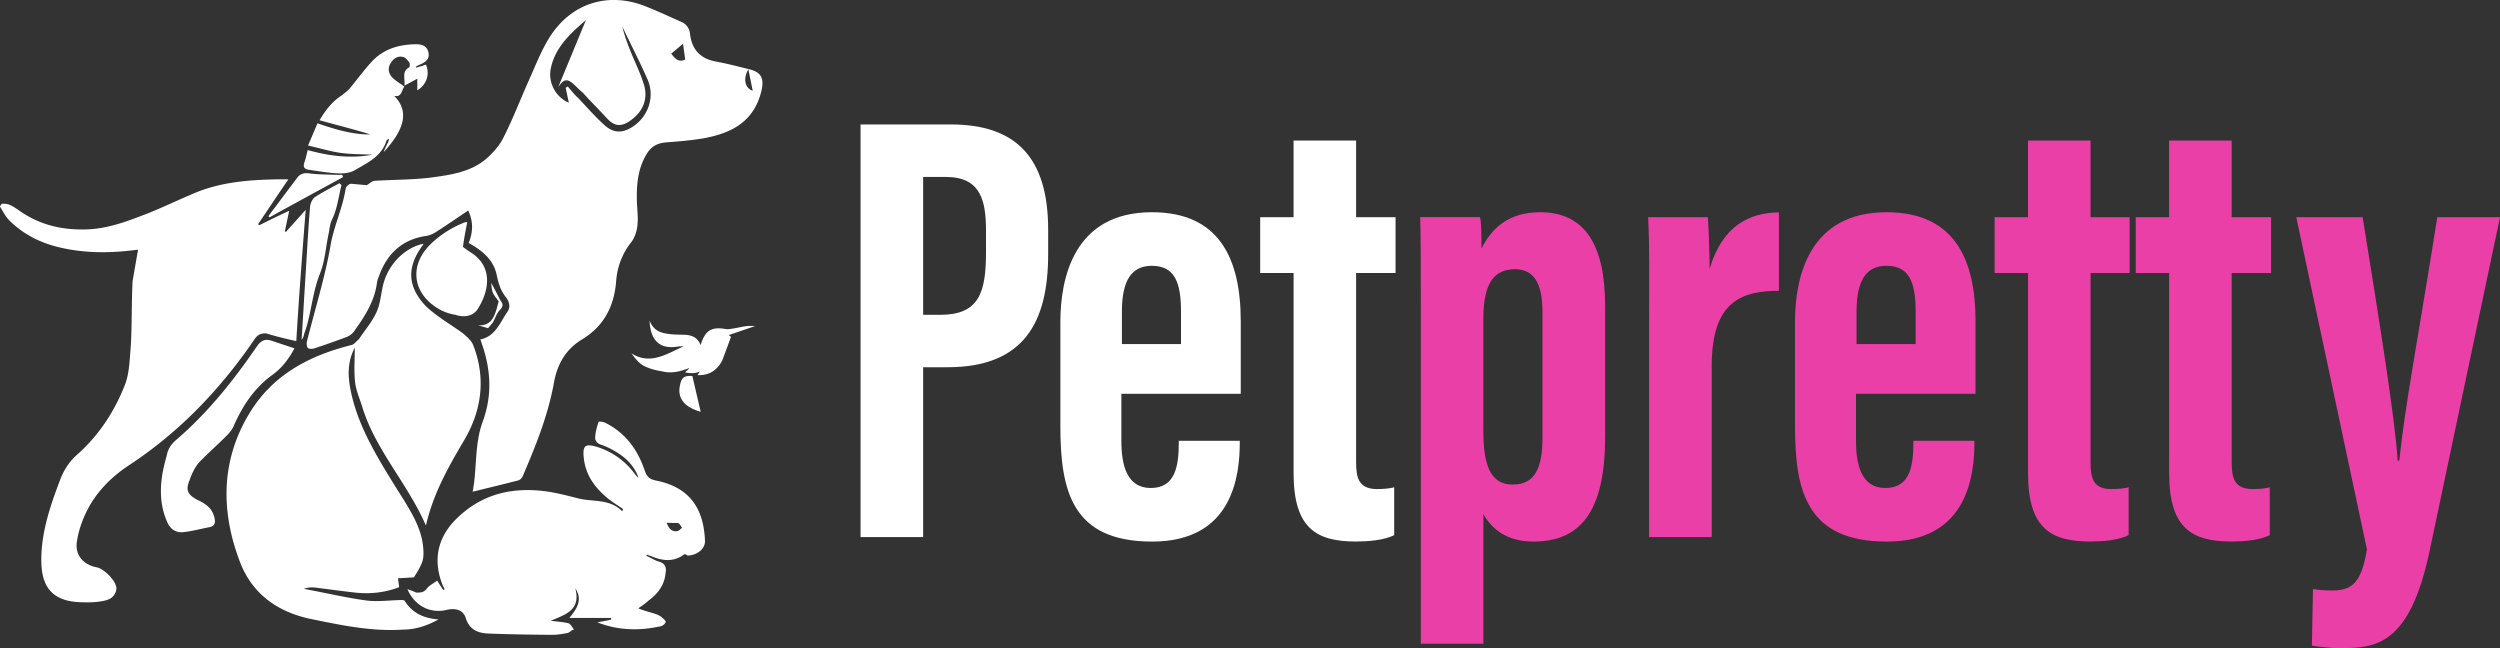 <svg xmlns="http://www.w3.org/2000/svg" width="135" height="35" viewBox="0 0 135 35"><rect x="0" y="0" width="135" height="35" fill="#333333" stroke="none"/><g><g><g><path fill="#fff" d="M25.192 26.288l.19-1.48zm1.41-8.856c.14-.231.215-.521.398-.703.209-.207.149-.346 0-.54a16.547 16.547 0 0 0-.479-.917c.025.155.021.37.099.55.085.178.246.358.31.446-.183.664-.29 1.343-1.113 1.3.183.048.334.095.538.154zm10.785 2.872c-.455-.034-.607.099-.684.585-.104.66.297 1.111 1.134 1.347zM18.481 9.44c-.108 0-.216.004-.324 0-.486-.02-.978-.01-1.458-.077-.328-.046-.537.051-.699.305-.377.493-.741.98-1.103 1.47-.07.093-.145.182-.214.276-.066.088-.126.18-.19.27l.067.05c1.32-.734 2.642-1.446 3.963-2.169zm18.432 9.258l-.63.302c-.702.33-1.404.577-2.183.081.199.276.402.537.668.675.301.157.655.244.99.298.507.13.988.003 1.46-.18-.071.126-.143.126-.218.236.333.067.59.051.795-.058l-.131.206c.643.018 1.052-.258 1.336-.79.159-.41.31-.841.471-1.266.007-.019-.074-.072-.115-.109-.165.137-.356.274-.496.41.14-.136.33-.273.496-.41l1.423-.487c-.076 0-.27-.017-.458.004-.242.027-.48.09-.722.128-.134.021-.277.052-.408.03-.777-.132-1.109.066-1.36.868-.182-.48-.558-.558-.975-.562a7.724 7.724 0 0 1-.58-.021c-.485-.053-.956-.118-1.198-.738.042 1.101.58 1.56 1.528 1.399.1-.017.204-.011.307-.016zm.657.786c.042-.053.08-.107.114-.165.248-.429.104-.646-.39-.636.494-.01.638.207.39.636a1.316 1.316 0 0 1-.114.165zM18.333 9.893c-.448.247-.91.472-1.333.755-.141.093-.242.352-.257.514-.086 1.016-.14 2.033-.204 3.05-.085 1.38-.168 2.788-.252 4.142.078-.093.111-.2.148-.354.371-1 .418-2.17.847-3.236.272-.676.31-1.448.47-2.174.053-.247.056-.484.185-.75.279-.573.349-1.252.504-1.84zM25.118 12a5.494 5.494 0 0 0-1.854 1.173c-1.154 1.12-1.016 2.598.34 3.458.298.19.65.317.996.369.4.141.92.112 1.192-.306.576-.885.878-2.22-.294-3.012-.199-.134-.4-.265-.498-.351.063-.481.147-.903.231-1.331zm-10.481 6.39c-.332-.102-.553.007-.766.318-1.268 1.848-2.659 3.593-4.363 5.052-.282.24-.452.514-.508.864-.347 1.169-.476 2.376 0 3.496.166.434.47.663.912.615.469-.051.929-.179 1.394-.267.289-.055.332-.245.283-.468-.103-.548-.49-.801-.914-1-.51-.268-.675-.498-.444-1.055.112-.326.266-.667.492-.945.465-.492.995-.95 1.487-1.445.159-.16.321-.341.41-.555.477-1.085 1.12-2.059 2.087-2.755.502-.361.853-.813 1.196-1.435zm7.818-14.787c.055-.03.106-.066.163-.09.294-.127.594-.266.52-.667-.077-.413-.414-.464-.748-.455-.875.02-1.68.263-2.296.92-.434.462-.805.982-1.213 1.468-.112.133-.245.221-.393.35-.488.306-.868.743-1.231 1.365 1 .28 1.92.506 2.743.765-.905.019-1.871-.259-2.855-.6l-.51 1.201c.634.14 1.188.315 1.753.395.56.079 1.13.069 1.722.099-1.188.222-2.336.07-3.493-.25-.067.257-.105.462-.176.654-.092.242-.013.377.232.41.521.072 1.041.169 1.565.193.302.014.655-.014.907-.162.687-.405 1.463-.742 1.731-1.62.007-.023.051-.034.124-.09 0 .157-.077.248-.115.338-.043.102-.088.173-.169.39C21.843 7 22.116 6 21.285 5.178c.429.087.39-.316.552-.504-.233-.17-.46-.3-.641-.476-.196-.199-.278-.474-.122-.751.153-.274.394-.448.702-.37.123.025.224.168.32.286.044.065.04.255-.001.277-.398.209-.223.545-.253.981l.693-.37v.624C23 4.6 23.24 4.054 23 3.488c-.148.055-.338.11-.528.165zm14.156 24.64c.09.024.149.17.221.26-.083.06-.16.16-.251.176-.264.043-.443-.08-.581-.448zM35 29.946c0 .054.052.054.087.054.628.277 1.25.391 1.86-.064.053-.026.117.014.176.064.49 0 .955-.347.947-.783-.07-1.841-.897-2.921-2.655-3.27-.334-.066-.486-.2-.596-.527-.383-1.14-1.052-2.059-2.149-2.596-.104-.051-.335-.07-.343-.048a3.297 3.297 0 0 0-.184.767c-.02.189.024.354.272.457.36.116.708.3 1.028.513.474.315.844.738 1.042 1.292a1.367 1.367 0 0 1-.248-.27 3.993 3.993 0 0 0-2.033-1.413c-.606-.175-.747-.052-.682.585.1.997.659 1.706 1.41 2.293.227.17.473.322.71.485l-.043.126c-.672-.694-1.599-.5-2.355-.694-.624-.153-1.244-.325-1.885-.4-1.77-.206-3.359.174-4.698 1.483-1.024 1-1.309 2.236-.751 3.617.028.07.09.147.09.22 0 .006-.058.012-.073.017l-.32-.5c-.2.148-.42.253-.553.425-.166.221-.346.221-.573.221a4.489 4.489 0 0 0-.481-.183c.396.897 1.216 1.325 2.105 1.12.513-.12.895.007 1.038.411.19.652.66.841 1.231.863 1.13.044 2.262.06 3.393.07.294.003.592-.04.88-.099.122-.024.224-.182.353-.182-.115-.144-.196-.318-.312-.346-.322-.077-.688-.094-.939-.13.691-.324 1.648-.524 1.317-1.754.39.579.136 1.052-.32 1.6H33v.089c-.215.05-.478.1-.742.149 1.132.443 2.274.462 3.426.208a.401.401 0 0 0 .25-.2c.066-.05-.079-.18-.15-.243a1.072 1.072 0 0 0-.33-.2c-.315-.114-.638-.173-.987-.323.212-.149.395-.268.533-.402.529-.39.893-.863.943-1.527.057-.282-.034-.5-.357-.593-.23-.066-.438-.206-.708-.328zM7.162 15.163c-.063 1.16-.03 2.327-.097 3.487-.065.724-.065 1.494-.328 2.152-.56 1.43-1.408 2.714-2.555 3.734-.451.4-.735.845-.938 1.383-.532 1.406-1.022 2.826-1.013 4.36.008 1.512.682 2.204 2.156 2.242.296.007.613.012.887-.024.252-.031.527-.072.726-.204a.689.689 0 0 0 .287-.523c-.013-.405-.668-1.056-1.057-1.133-.776-.153-1.23-.708-1.059-1.501.05-.32.145-.637.257-.941.494-1.336 1.398-2.328 2.572-3.094 2.71-1.787 4.92-4.101 6.754-6.795.166-.243.34-.306.61-.306.527.163 1.054.29 1.636.42.135-2.309.317-4.641.507-7.087-.41.457-.74.824-1.068 1.192l-.057-.037.233-1.104c-.615.28-1.115.53-1.615.78 0-.019-.05-.038-.063-.056.538-.798 1.063-1.595 1.635-2.422-.278 0-.507-.004-.736.001-1.483.033-2.952.158-4.342.744-.842.354-1.666.75-2.494 1.084-1.096.423-2.167.843-3.357.874-1.293.034-2.474-.236-3.546-.977-.18-.125-.362-.257-.561-.342C.405 11 .242 11 .093 11c-.031.07-.093.118-.093.165.165.247.295.53.501.735.763.76 1.69 1.221 2.729 1.463 1.397.327 2.77.312 4.225.118zm15.19 16.014c.169-.272.349-.549.453-.849.077-.224.07-.492.05-.736-.077-.971-.552-1.78-1.048-2.592-.5-.795-1.01-1.598-1.475-2.426-.619-1.103-1.15-2.251-1.4-3.508-.153-.766-.176-1.525.226-2.295 0 .663-.052 1.229.017 1.867.053.458.257.9.395 1.362.72 2.321 2.43 4.085 3.43 6.38.386-1.698 1.18-3.101 2-4.5 1-1.633 1.269-3.42.548-5.256-.09-.228-.316-.42-.548-.624-.633-.465-1.381-.881-2-1.464-1-1.052-1.057-2.11-.157-3.313.012-.015.01-.04.016-.06-.859.175-1.727.908-2.09 1.948-.191.545-.19 1.167-.415 1.693-.224.529-.621.982-.943 1.468-.007.01-.009.027-.018.034-.137.11-.26.282-.393.32-2.243.556-4.197 1.567-5.458 3.574-1.61 2.563-1.642 5.339-.606 8.088C13.571 32 14.89 33 16.69 33.405c1.667.34 3.311.703 5.044.595.645 0 1.267-.175 1.947-.551-.837-.06-1.431-.367-1.833-1.01-.025-.04-.133-.037-.203-.036-.644.011-1.265.105-1.88.021-1.126-.153-2.238-.424-3.356-.625.191-.075.372-.092.592-.072.698.085 1.438.19 2.18.273.82.087 1.612 0 2.374-.293l-.063-.48zM40.646 4.9c-.392-.126-.55-.612-.234-1.156zM37 3.215c-.38.176-.544-.065-.756-.314l.64-.541zm-6.861 1.503c.285-.445.48-.482.81-.197.187.16.348.35.52.479.434.49.881.922 1.299 1.381.483.53.888.447 1.415.022.602-.485.817-1.161.568-1.901-.182-.582-.46-1.133-.688-1.7-.178-.444-.347-.891-.455-1.363.46.973.96 1.929 1.392 2.924.35.914 0 1.905-.79 2.45-.552.382-1.054.402-1.555-.045-.509-.455-.959-.976-1.43-1.472-.225-.203-.378-.416-.566-.624l-.113.067c.056.261.113.537.17.808-.716-.304-1.15-1.113-.963-1.894.247-1.126 1.066-1.86 1.888-2.57zM18.944 9.923c-.101.006-.263.157-.278.261-.166 1.084-.666 2.076-.833 3.163-.308 1.717-.833 3.392-1.258 5.087-.029.114-.013.3.059.362.072.063.249.046.366.009.57-.19 1.14-.389 1.705-.603a.898.898 0 0 0 .388-.274c.583-.813 1.137-1.643 1.266-2.68.017-.14.08-.248.131-.41.45-1.178 1.257-1.912 2.51-2.095.2-.027.397-.12.564-.228.572-.367 1.131-.754 1.72-1.149.295.634.25 1.193.024 1.754.692.384 1.33.88 1.508 1.703.088.413.184.795.463 1.177.191.213.327.545.122.838-.401.581-.651 1.33-1.463 1.492.586 1.58.66 2.971.127 4.444-.454 1.226-.298 2.58-.543 3.78.836-.206 1.654-.403 2.478-.615a.42.42 0 0 0 .221-.211c.705-1.643 1.377-3.301 1.694-5.073.183-1.017.652-1.804 1.525-2.333 1.17-.71 1.724-1.78 1.832-3.133a3.813 3.813 0 0 1 .82-2.118c.195-.246.3-.61.333-.933.044-.437-.026-.885-.035-1.33-.017-.884.063-1.745.549-2.524.254-.408.602-.564 1.061-.598.65-.048 1.307-.102 2-.218 1.413-.265 2.657-.822 3.094-2.468.191-.728.055-1.093-.64-1.262-.6-.146-1.199-.306-1.805-.417-.838-.153-1.29-.654-1.389-1.493a.759.759 0 0 0-.48-.651C36.133.889 35.49.589 34.831.33c-2.034-.795-4.045-.137-5.196 1.752-.43.706-.733 1.493-1.074 2.252-.453 1.01-.847 2.048-1.344 3.034-.217.462-.593.897-.988 1.23-.801.672-1.826.834-2.81.971-1.052.147-2.126.127-3.19.196-.134.008-.229.119-.423.234zm-2.373.958L15.728 12"/></g><g><path fill="#fff" d="M46.47 6.72h4.875c3.481 0 5.256 1.747 5.256 5.684v1.312c0 3.674-1.292 6.115-5.444 6.115H49.85V29H46.47zM49.85 17h.927c2.108 0 2.468-1.225 2.468-3.398v-1.094c0-1.619-.245-2.953-2.167-2.953H49.85z"/></g><g><path fill="#fff" d="M60.554 21.266V23.8c0 1.333.303 2.552 1.587 2.552 1.346 0 1.513-1.224 1.513-2.465v-.083h3.294v.079c0 1.81-.381 5.362-4.729 5.362-4.325 0-4.959-2.721-4.959-6.245v-5.617c0-2.383.74-5.923 4.942-5.923 3.627 0 4.798 2.484 4.798 5.897v3.909zm3.22-2.688v-1.766c0-1.596-.363-2.458-1.576-2.458-1.089 0-1.615.784-1.615 2.462v1.762z"/></g><g><path fill="#fff" d="M68.05 11.73h1.803V7.59h3.377v4.14h2.13v3.012h-2.13v10.2c0 .816.11 1.468 1.135 1.468.3 0 .742-.033.921-.1V28.9c-.57.28-1.425.342-2.062.342-2.122 0-3.37-.696-3.37-3.684V14.742H68.05z"/></g><g><path fill="#eb3fa8" d="M80.103 27.764v6.998h-3.38V16.677c0-2.33 0-3.91-.033-4.95h3.229C80 12 80 12.81 80 13.425c.543-1.108 1.483-1.965 3.165-1.965 2.371 0 3.512 1.697 3.512 5.06v7.068c0 3.973-1.286 5.657-3.875 5.657-1.466 0-2.263-.71-2.699-1.48m3.19-4.14v-6.799c0-1.568-.494-2.288-1.473-2.288-1.1 0-1.72.69-1.72 2.683v5.98c0 1.799.316 2.966 1.585 2.966 1.257 0 1.607-.98 1.607-2.542"/></g><g><path fill="#eb3fa8" d="M89.053 17.575c0-2.864.029-4.085-.053-5.846h3.223c.033.332.095 1.867.095 2.793.682-2.332 2.167-3.044 3.743-3.052v4.233c-1.938.004-3.628.503-3.628 4.038V29h-3.38z"/></g><g><path fill="#eb3fa8" d="M100.224 21.266V23.8c0 1.333.303 2.552 1.587 2.552 1.346 0 1.512-1.224 1.512-2.465v-.083h3.295v.079c0 1.81-.381 5.362-4.729 5.362-4.325 0-4.959-2.721-4.959-6.245v-5.617c0-2.383.732-5.923 4.942-5.923 3.627 0 4.807 2.484 4.807 5.897v3.909zm3.22-2.688v-1.766c0-1.596-.363-2.458-1.576-2.458-1.089 0-1.615.784-1.615 2.462v1.762z"/></g><g><path fill="#eb3fa8" d="M107.71 11.73h1.803V7.59h3.377v4.14H115v3.012h-2.11v10.2c0 .816.11 1.468 1.11 1.468.324 0 .767-.033.946-.1V28.9c-.57.28-1.425.342-2.062.342-2.123 0-3.37-.696-3.37-3.684V14.742h-1.804z"/></g><g><path fill="#eb3fa8" d="M115.33 11.73h1.803V7.59h3.377v4.14h2.13v3.012h-2.13v10.2c0 .816.11 1.468 1.135 1.468.3 0 .742-.033.921-.1V28.9c-.566.28-1.425.342-2.062.342-2.123 0-3.37-.696-3.37-3.684V14.742h-1.804z"/></g><g><path fill="#eb3fa8" d="M127.583 11.73c.909 5.647 1.755 10.914 1.89 13.142h.09c.304-2.97.983-6.402 2.05-13.142H135l-3.813 18.076c-1.064 4.965-2.832 5.194-4.77 5.194-.58 0-1.118-.068-1.574-.135l.057-3.052c.027.008.595.074.998.074 1.102 0 1.61-.377 1.916-2.221L124 11.73z"/></g></g></g></svg>